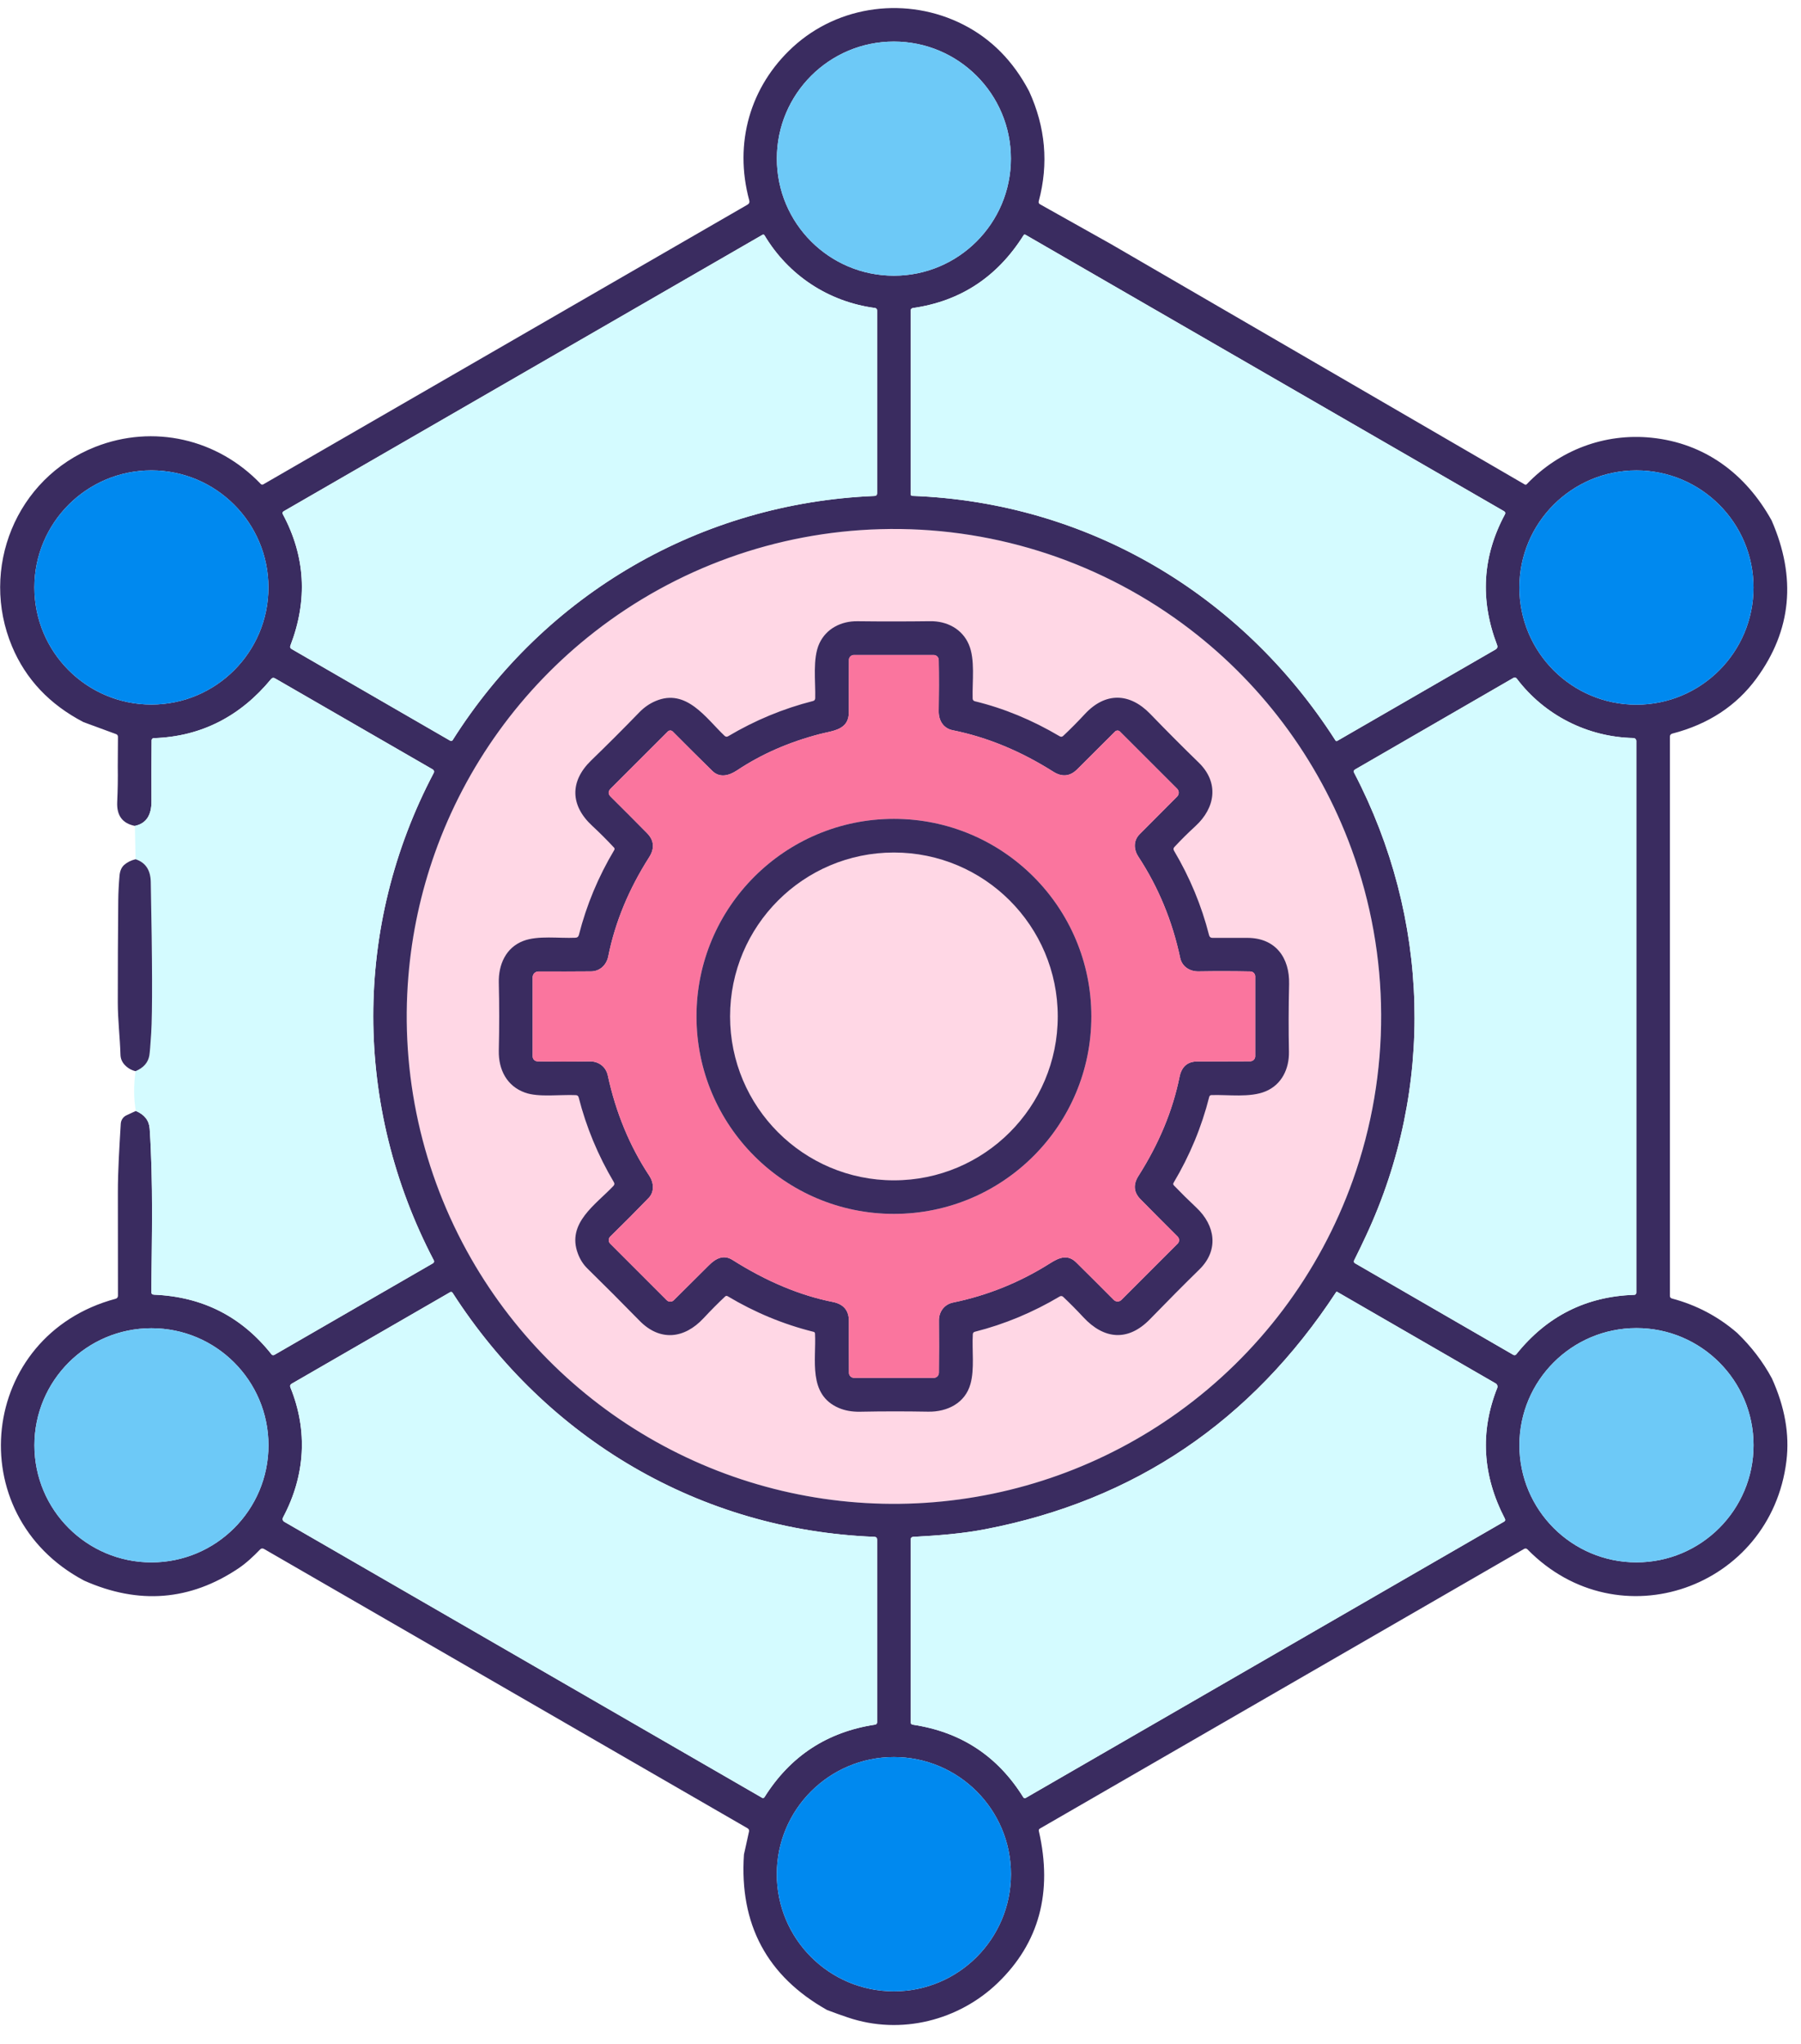 <svg width="67" height="76" viewBox="0 0 67 76" fill="none" xmlns="http://www.w3.org/2000/svg">
  <g clip-path="url(#clip0_370_935)">
    <path d="M44.029 52.37C35.978 58.323 24.626 56.623 18.673 48.572C12.72 40.521 14.421 29.169 22.471 23.216C30.522 17.263 41.874 18.964 47.827 27.015C53.78 35.065 52.079 46.417 44.029 52.37Z" fill="#FFD7E5"/>
    <path d="M38.285 3.395C38.896 4.729 39.015 6.092 38.643 7.483C38.63 7.534 38.646 7.572 38.692 7.597L41.333 9.078L56.727 18.017C56.75 18.029 56.777 18.025 56.794 18.008C58.004 16.739 59.692 16.098 61.436 16.276C63.411 16.478 64.938 17.608 65.907 19.352C66.837 21.483 66.649 23.441 65.344 25.226C64.596 26.247 63.553 26.931 62.214 27.278C62.154 27.294 62.123 27.332 62.123 27.393V48.184C62.123 48.238 62.149 48.272 62.201 48.285C63.109 48.526 63.916 48.951 64.622 49.561C65.152 50.071 65.584 50.635 65.916 51.252C66.398 52.311 66.579 53.335 66.458 54.322C65.883 59.045 60.221 61.075 56.826 57.614C56.787 57.575 56.744 57.569 56.697 57.596L38.689 67.992C38.651 68.013 38.637 68.045 38.647 68.087C39.168 70.366 38.658 72.249 37.117 73.734C35.684 75.114 33.532 75.693 31.539 75.017C31.283 74.931 31.026 74.839 30.769 74.741C28.533 73.483 27.502 71.555 27.676 68.959L27.864 68.107C27.876 68.052 27.857 68.01 27.807 67.981L9.824 57.598C9.768 57.566 9.718 57.572 9.674 57.618C9.433 57.868 9.158 58.126 8.872 58.318C7.074 59.523 5.161 59.675 3.134 58.776C-1.517 56.32 -0.779 49.653 4.299 48.295C4.359 48.278 4.388 48.239 4.388 48.178C4.388 46.911 4.387 45.636 4.385 44.354C4.384 43.501 4.443 42.639 4.493 41.783C4.502 41.647 4.584 41.527 4.707 41.471L5.053 41.31C5.376 41.445 5.547 41.666 5.568 41.972C5.703 43.983 5.648 46.041 5.629 48.04C5.629 48.105 5.661 48.139 5.725 48.142C7.528 48.215 8.985 48.953 10.097 50.356C10.128 50.396 10.166 50.403 10.211 50.378L16.107 46.974C16.145 46.953 16.159 46.905 16.139 46.867C13.143 41.139 13.129 34.444 16.137 28.738C16.16 28.693 16.145 28.638 16.101 28.612L10.23 25.224C10.175 25.192 10.127 25.201 10.086 25.249C8.956 26.622 7.497 27.39 5.726 27.447C5.67 27.449 5.641 27.478 5.64 27.534C5.632 28.278 5.63 29.029 5.635 29.786C5.64 30.317 5.433 30.625 5.017 30.71C4.556 30.62 4.337 30.325 4.36 29.823C4.381 29.377 4.388 28.938 4.381 28.508L4.388 27.4C4.388 27.349 4.364 27.314 4.317 27.297L3.105 26.851C1.845 26.195 0.959 25.256 0.447 24.035C-0.759 21.155 0.582 17.789 3.538 16.62C5.704 15.765 8.095 16.315 9.702 17.998C9.725 18.023 9.763 18.028 9.794 18.011L27.807 7.611C27.871 7.574 27.893 7.521 27.873 7.45C27.296 5.323 27.904 3.213 29.495 1.751C31.214 0.172 33.764 -0.137 35.835 0.915C36.878 1.445 37.695 2.272 38.285 3.395ZM37.607 5.898C37.607 3.494 35.658 1.545 33.254 1.545C30.849 1.545 28.9 3.494 28.9 5.898C28.9 8.303 30.849 10.252 33.254 10.252C35.658 10.252 37.607 8.303 37.607 5.898ZM32.546 11.452C30.812 11.219 29.326 10.232 28.44 8.749C28.425 8.723 28.392 8.715 28.367 8.73L10.556 19.009C10.508 19.038 10.496 19.076 10.524 19.125C11.36 20.686 11.454 22.313 10.803 24.006C10.781 24.062 10.797 24.105 10.85 24.135L16.75 27.544C16.78 27.562 16.82 27.552 16.839 27.522C20.286 22.069 26.077 18.709 32.532 18.442C32.597 18.44 32.63 18.406 32.63 18.339V11.549C32.63 11.492 32.602 11.459 32.546 11.452ZM33.936 18.439C40.42 18.677 46.18 22.065 49.684 27.537C49.697 27.558 49.724 27.564 49.745 27.551L55.633 24.152C55.702 24.113 55.722 24.056 55.693 23.982C55.051 22.303 55.148 20.684 55.985 19.127C56.012 19.077 56.001 19.038 55.952 19.009L38.151 8.731C38.121 8.714 38.096 8.719 38.078 8.749C37.101 10.299 35.73 11.201 33.963 11.454C33.908 11.462 33.88 11.494 33.88 11.549V18.381C33.88 18.413 33.905 18.438 33.936 18.439ZM9.986 21.844C9.986 19.44 8.037 17.491 5.632 17.491C3.228 17.491 1.279 19.44 1.279 21.844C1.279 24.249 3.228 26.198 5.632 26.198C8.037 26.198 9.986 24.249 9.986 21.844ZM65.233 21.847C65.233 19.442 63.283 17.492 60.878 17.492C58.472 17.492 56.523 19.442 56.523 21.847C56.523 24.253 58.472 26.203 60.878 26.203C63.283 26.203 65.233 24.253 65.233 21.847ZM16.176 31.725C15.655 33.192 15.325 34.72 15.195 36.271C14.885 39.938 15.699 43.612 17.528 46.804C19.213 49.745 21.688 52.154 24.673 53.758C27.661 55.366 31.041 56.102 34.427 55.882C37.817 55.662 41.076 54.495 43.833 52.513C46.823 50.364 49.088 47.357 50.326 43.89C51.749 39.903 51.732 35.544 50.278 31.569C49.049 28.209 46.853 25.287 43.968 23.173C40.72 20.793 36.772 19.563 32.747 19.677C28.887 19.784 25.163 21.122 22.117 23.496C19.394 25.617 17.332 28.472 16.176 31.725ZM60.767 27.443C59.057 27.408 57.455 26.593 56.429 25.237C56.393 25.19 56.349 25.181 56.297 25.21L50.411 28.612C50.36 28.642 50.348 28.683 50.376 28.736C53.196 34.14 53.385 40.455 50.815 45.956C50.676 46.256 50.53 46.558 50.378 46.862C50.354 46.911 50.366 46.95 50.414 46.978L56.296 50.378C56.34 50.403 56.378 50.396 56.41 50.356C57.543 48.942 59.004 48.206 60.792 48.148C60.846 48.146 60.873 48.118 60.873 48.064V27.551C60.873 27.492 60.826 27.444 60.767 27.443ZM32.528 57.146C26.057 56.892 20.341 53.522 16.834 48.068C16.815 48.04 16.777 48.031 16.748 48.048L10.85 51.453C10.795 51.486 10.78 51.531 10.803 51.589C11.46 53.203 11.352 54.874 10.536 56.412C10.495 56.49 10.512 56.551 10.589 56.595L28.35 66.849C28.381 66.867 28.421 66.858 28.44 66.827C29.399 65.3 30.769 64.401 32.552 64.13C32.604 64.123 32.63 64.093 32.63 64.039V57.252C32.63 57.185 32.596 57.149 32.528 57.146ZM55.64 51.441L49.745 48.037C49.732 48.029 49.715 48.033 49.706 48.047C46.557 52.85 42.212 55.788 36.668 56.86C35.801 57.029 34.879 57.099 33.979 57.146C33.913 57.149 33.88 57.184 33.88 57.251V64.041C33.88 64.094 33.906 64.124 33.958 64.132C35.744 64.398 37.113 65.296 38.065 66.826C38.09 66.866 38.123 66.875 38.165 66.851L55.952 56.582C55.998 56.556 56.008 56.519 55.983 56.471C55.148 54.861 55.053 53.242 55.699 51.611C55.724 51.547 55.699 51.475 55.64 51.441ZM9.988 53.743C9.988 51.338 8.038 49.389 5.634 49.389C3.229 49.389 1.28 51.338 1.28 53.743C1.28 56.147 3.229 58.096 5.634 58.096C8.038 58.096 9.988 56.147 9.988 53.743ZM65.235 53.739C65.235 51.334 63.285 49.384 60.879 49.384C58.474 49.384 56.524 51.334 56.524 53.739C56.524 56.145 58.474 58.095 60.879 58.095C63.285 58.095 65.235 56.145 65.235 53.739ZM37.609 69.69C37.609 67.285 35.659 65.335 33.254 65.335C30.848 65.335 28.898 67.285 28.898 69.69C28.898 72.096 30.848 74.046 33.254 74.046C35.659 74.046 37.609 72.096 37.609 69.69Z" fill="#3A2C60"/>
    <path d="M33.253 1.545C35.658 1.545 37.607 3.494 37.607 5.898C37.607 8.303 35.658 10.252 33.253 10.252C30.849 10.252 28.9 8.303 28.9 5.898C28.9 3.494 30.849 1.545 33.253 1.545Z" fill="#6DC9F7"/>
    <path d="M28.44 8.749C29.326 10.232 30.812 11.219 32.546 11.452C32.602 11.46 32.63 11.492 32.63 11.549V18.339C32.63 18.406 32.597 18.44 32.532 18.442C26.077 18.709 20.286 22.07 16.839 27.522C16.82 27.552 16.78 27.562 16.75 27.544L10.85 24.135C10.797 24.105 10.781 24.062 10.803 24.006C11.454 22.313 11.36 20.686 10.524 19.125C10.496 19.076 10.508 19.038 10.556 19.01L28.367 8.73C28.392 8.715 28.425 8.723 28.44 8.749Z" fill="#D4FBFF"/>
    <path d="M49.684 27.537C46.18 22.065 40.42 18.677 33.936 18.439C33.905 18.438 33.88 18.413 33.88 18.381V11.549C33.88 11.494 33.908 11.462 33.963 11.454C35.73 11.201 37.101 10.299 38.078 8.749C38.096 8.719 38.121 8.714 38.151 8.731L55.952 19.009C56.001 19.038 56.012 19.077 55.985 19.127C55.148 20.684 55.051 22.303 55.693 23.982C55.722 24.056 55.702 24.113 55.633 24.152L49.745 27.551C49.724 27.564 49.697 27.557 49.684 27.537Z" fill="#D4FBFF"/>
    <path d="M5.632 17.491C8.037 17.491 9.986 19.44 9.986 21.844C9.986 24.249 8.037 26.198 5.632 26.198C3.228 26.198 1.279 24.249 1.279 21.844C1.279 19.44 3.228 17.491 5.632 17.491Z" fill="#0089EF"/>
    <path d="M60.878 17.492C63.283 17.492 65.233 19.442 65.233 21.848C65.233 24.253 63.283 26.203 60.878 26.203C58.472 26.203 56.523 24.253 56.523 21.848C56.523 19.442 58.472 17.492 60.878 17.492Z" fill="#0089EF"/>
    <path d="M21.535 34.768C21.818 33.655 22.258 32.6 22.854 31.603C22.869 31.576 22.866 31.541 22.844 31.519C22.583 31.238 22.312 30.968 22.033 30.709C21.213 29.953 21.189 29.055 21.994 28.276C22.602 27.687 23.199 27.091 23.783 26.488C23.963 26.303 24.165 26.162 24.391 26.067C25.537 25.581 26.265 26.709 26.954 27.36C26.996 27.4 27.041 27.405 27.09 27.376C28.088 26.784 29.139 26.348 30.242 26.068C30.297 26.055 30.326 26.02 30.327 25.963C30.344 25.334 30.223 24.488 30.481 23.927C30.738 23.372 31.294 23.093 31.897 23.1C32.811 23.111 33.714 23.11 34.605 23.099C35.222 23.091 35.79 23.382 36.04 23.96C36.284 24.524 36.166 25.334 36.184 25.973C36.186 26.029 36.214 26.064 36.27 26.077C37.345 26.338 38.395 26.771 39.422 27.378C39.469 27.406 39.513 27.401 39.553 27.364C39.816 27.117 40.087 26.844 40.365 26.545C41.127 25.729 42.028 25.759 42.789 26.545C43.407 27.184 44.01 27.789 44.597 28.359C45.358 29.1 45.216 30.037 44.472 30.719C44.199 30.969 43.938 31.228 43.688 31.497C43.65 31.538 43.646 31.582 43.674 31.631C44.266 32.629 44.701 33.678 44.98 34.777C44.997 34.842 45.038 34.874 45.104 34.874C45.539 34.873 45.973 34.873 46.405 34.874C47.451 34.877 47.979 35.608 47.957 36.594C47.936 37.464 47.934 38.301 47.951 39.107C47.963 39.739 47.684 40.331 47.082 40.581C46.502 40.823 45.697 40.7 45.065 40.72C45.028 40.721 44.995 40.747 44.986 40.783C44.704 41.904 44.261 42.97 43.658 43.982C43.637 44.016 43.641 44.048 43.669 44.077C43.933 44.352 44.212 44.628 44.507 44.905C45.215 45.571 45.349 46.488 44.621 47.202C44.068 47.743 43.455 48.359 42.783 49.051C41.967 49.892 41.072 49.811 40.298 48.976C40.056 48.715 39.806 48.463 39.55 48.221C39.516 48.189 39.465 48.183 39.425 48.207C38.422 48.803 37.369 49.241 36.268 49.52C36.218 49.532 36.192 49.564 36.19 49.615C36.156 50.214 36.259 50.906 36.102 51.464C35.907 52.169 35.244 52.505 34.529 52.492C33.687 52.477 32.841 52.477 31.991 52.494C31.695 52.499 31.432 52.452 31.202 52.353C30.045 51.853 30.37 50.556 30.32 49.589C30.318 49.553 30.3 49.531 30.266 49.523C29.149 49.246 28.083 48.804 27.068 48.198C27.038 48.18 27.001 48.184 26.978 48.207C26.714 48.454 26.446 48.724 26.173 49.017C25.454 49.789 24.548 49.886 23.788 49.107C23.132 48.436 22.486 47.789 21.85 47.166C21.699 47.018 21.582 46.836 21.5 46.618C21.066 45.477 22.175 44.786 22.824 44.094C22.861 44.053 22.866 44.009 22.838 43.961C22.245 42.961 21.809 41.91 21.528 40.808C21.515 40.754 21.48 40.725 21.424 40.722C20.841 40.695 20.034 40.811 19.53 40.628C18.855 40.386 18.542 39.775 18.556 39.068C18.576 38.208 18.576 37.368 18.556 36.549C18.539 35.866 18.819 35.237 19.467 34.988C20.02 34.777 20.792 34.898 21.408 34.869C21.476 34.867 21.518 34.833 21.535 34.768ZM24.13 44.546C23.7 44.992 23.224 45.47 22.702 45.982C22.666 46.016 22.646 46.063 22.646 46.112C22.646 46.162 22.665 46.209 22.7 46.244L24.804 48.348C24.877 48.42 24.993 48.42 25.065 48.348C25.497 47.918 25.933 47.484 26.373 47.048C26.631 46.79 26.921 46.641 27.251 46.851C28.513 47.649 29.757 48.17 30.984 48.413C31.383 48.493 31.581 48.73 31.58 49.124C31.578 49.744 31.579 50.386 31.583 51.048C31.584 51.151 31.668 51.234 31.77 51.234H34.74C34.843 51.234 34.926 51.151 34.927 51.048C34.934 50.384 34.935 49.736 34.929 49.104C34.926 48.779 35.13 48.501 35.452 48.435C36.743 48.169 37.949 47.681 39.07 46.971C39.418 46.749 39.729 46.638 40.04 46.946C40.494 47.394 40.958 47.857 41.433 48.335C41.471 48.373 41.522 48.395 41.576 48.395C41.63 48.395 41.681 48.373 41.719 48.335L43.81 46.244C43.844 46.21 43.864 46.162 43.864 46.114C43.864 46.064 43.844 46.018 43.81 45.983C43.323 45.498 42.864 45.036 42.431 44.597C42.174 44.337 42.148 44.045 42.355 43.722C43.117 42.524 43.626 41.299 43.88 40.047C43.957 39.663 44.178 39.471 44.543 39.47C45.197 39.467 45.852 39.465 46.508 39.464C46.612 39.463 46.696 39.379 46.696 39.276L46.696 36.307C46.696 36.207 46.616 36.126 46.516 36.124C45.884 36.111 45.242 36.11 44.59 36.121C44.268 36.127 43.975 35.948 43.905 35.621C43.614 34.249 43.096 32.994 42.35 31.856C42.173 31.588 42.158 31.259 42.397 31.019C42.858 30.554 43.323 30.088 43.789 29.622C43.829 29.582 43.851 29.529 43.851 29.474C43.851 29.418 43.829 29.365 43.789 29.326L41.664 27.203C41.639 27.178 41.606 27.165 41.572 27.165C41.538 27.165 41.505 27.178 41.481 27.203C41.019 27.664 40.549 28.132 40.072 28.608C39.806 28.872 39.51 28.901 39.184 28.695C37.963 27.923 36.717 27.41 35.444 27.154C35.088 27.082 34.915 26.784 34.921 26.437C34.931 25.8 34.932 25.169 34.922 24.544C34.921 24.439 34.836 24.355 34.732 24.355H31.767C31.665 24.355 31.581 24.438 31.581 24.54C31.577 25.208 31.576 25.856 31.578 26.485C31.58 27.148 30.98 27.17 30.511 27.292C29.355 27.591 28.324 28.042 27.417 28.647C27.117 28.845 26.771 28.936 26.495 28.662C26.015 28.19 25.524 27.703 25.024 27.199C24.975 27.151 24.895 27.151 24.846 27.199L22.718 29.325C22.618 29.426 22.618 29.526 22.719 29.625C23.19 30.092 23.64 30.542 24.068 30.977C24.334 31.245 24.36 31.545 24.149 31.877C23.387 33.071 22.881 34.299 22.628 35.562C22.564 35.88 22.318 36.12 21.982 36.121C21.359 36.126 20.709 36.127 20.033 36.124C19.975 36.124 19.92 36.146 19.879 36.187C19.838 36.227 19.816 36.282 19.816 36.34V39.281C19.816 39.382 19.896 39.464 19.995 39.465C20.625 39.479 21.27 39.479 21.933 39.467C22.266 39.461 22.54 39.661 22.611 39.99C22.912 41.379 23.428 42.623 24.157 43.724C24.323 43.974 24.351 44.319 24.13 44.546Z" fill="#3A2C60"/>
    <path d="M24.13 44.546C24.351 44.319 24.323 43.974 24.157 43.724C23.428 42.624 22.912 41.379 22.611 39.99C22.54 39.661 22.266 39.461 21.933 39.467C21.27 39.48 20.625 39.479 19.995 39.465C19.896 39.464 19.816 39.382 19.816 39.281V36.34C19.816 36.282 19.838 36.227 19.879 36.187C19.92 36.147 19.975 36.124 20.033 36.124C20.709 36.127 21.359 36.127 21.982 36.121C22.318 36.12 22.564 35.881 22.628 35.562C22.881 34.299 23.387 33.071 24.149 31.877C24.36 31.546 24.333 31.245 24.068 30.977C23.64 30.542 23.19 30.092 22.719 29.625C22.618 29.526 22.618 29.426 22.718 29.325L24.846 27.2C24.895 27.151 24.975 27.151 25.024 27.2C25.524 27.703 26.015 28.19 26.495 28.662C26.771 28.936 27.117 28.845 27.417 28.647C28.324 28.043 29.355 27.591 30.511 27.292C30.98 27.17 31.58 27.148 31.578 26.485C31.576 25.856 31.577 25.208 31.581 24.54C31.581 24.438 31.665 24.355 31.767 24.355H34.732C34.836 24.355 34.921 24.44 34.922 24.544C34.932 25.17 34.931 25.8 34.921 26.437C34.915 26.784 35.088 27.082 35.444 27.154C36.717 27.41 37.963 27.923 39.184 28.695C39.51 28.901 39.806 28.872 40.072 28.608C40.549 28.133 41.019 27.664 41.481 27.203C41.505 27.178 41.538 27.165 41.572 27.165C41.606 27.165 41.639 27.178 41.664 27.203L43.789 29.327C43.829 29.365 43.851 29.418 43.851 29.474C43.851 29.529 43.829 29.582 43.789 29.622C43.323 30.088 42.858 30.554 42.397 31.019C42.158 31.26 42.173 31.588 42.35 31.857C43.096 32.994 43.614 34.249 43.905 35.621C43.975 35.948 44.268 36.127 44.59 36.121C45.242 36.11 45.884 36.111 46.516 36.124C46.616 36.126 46.696 36.207 46.696 36.307L46.696 39.276C46.696 39.379 46.612 39.463 46.508 39.464C45.852 39.465 45.197 39.467 44.543 39.47C44.178 39.471 43.957 39.663 43.88 40.047C43.626 41.299 43.117 42.524 42.355 43.722C42.148 44.045 42.174 44.337 42.431 44.597C42.864 45.036 43.323 45.498 43.81 45.984C43.844 46.018 43.864 46.065 43.864 46.114C43.864 46.163 43.844 46.21 43.81 46.245L41.719 48.335C41.681 48.374 41.63 48.395 41.576 48.395C41.522 48.395 41.471 48.374 41.433 48.335C40.958 47.857 40.494 47.394 40.04 46.946C39.729 46.638 39.418 46.749 39.07 46.971C37.949 47.681 36.743 48.169 35.452 48.435C35.13 48.501 34.926 48.779 34.929 49.104C34.935 49.736 34.934 50.384 34.927 51.048C34.926 51.151 34.843 51.234 34.74 51.234H31.77C31.668 51.234 31.584 51.151 31.583 51.048C31.579 50.386 31.578 49.745 31.58 49.125C31.581 48.73 31.383 48.493 30.984 48.414C29.757 48.17 28.513 47.649 27.251 46.851C26.921 46.641 26.631 46.79 26.373 47.048C25.933 47.484 25.497 47.918 25.065 48.348C24.993 48.42 24.877 48.42 24.804 48.348L22.7 46.245C22.665 46.209 22.646 46.162 22.646 46.112C22.646 46.063 22.666 46.016 22.702 45.982C23.224 45.471 23.7 44.992 24.13 44.546ZM40.6 37.793C40.6 33.737 37.311 30.449 33.255 30.449C29.199 30.449 25.91 33.737 25.91 37.793C25.91 41.85 29.199 45.138 33.255 45.138C37.311 45.138 40.6 41.85 40.6 37.793Z" fill="#FA759E"/>
    <path d="M5.053 41.31C4.972 40.855 4.969 40.362 5.042 39.831C5.339 39.707 5.51 39.512 5.556 39.247C5.574 39.135 5.597 38.86 5.625 38.42C5.673 37.62 5.667 35.744 5.609 32.793C5.6 32.35 5.411 32.069 5.043 31.95L5.017 30.71C5.433 30.625 5.64 30.317 5.635 29.786C5.63 29.029 5.632 28.278 5.64 27.534C5.641 27.478 5.67 27.449 5.726 27.447C7.497 27.39 8.956 26.622 10.086 25.249C10.127 25.201 10.175 25.192 10.23 25.224L16.101 28.612C16.145 28.638 16.16 28.693 16.137 28.738C13.129 34.444 13.143 41.139 16.139 46.867C16.159 46.905 16.145 46.953 16.107 46.974L10.211 50.378C10.166 50.403 10.128 50.396 10.097 50.356C8.985 48.953 7.528 48.215 5.725 48.142C5.661 48.139 5.629 48.105 5.629 48.04C5.648 46.041 5.703 43.983 5.568 41.972C5.547 41.666 5.376 41.445 5.053 41.31Z" fill="#D4FBFF"/>
    <path d="M56.429 25.237C57.455 26.593 59.057 27.408 60.767 27.443C60.826 27.444 60.873 27.492 60.873 27.551V48.064C60.873 48.118 60.846 48.146 60.792 48.148C59.004 48.206 57.543 48.942 56.41 50.356C56.378 50.396 56.34 50.403 56.296 50.378L50.414 46.978C50.366 46.95 50.354 46.911 50.378 46.862C50.53 46.558 50.676 46.256 50.815 45.956C53.385 40.455 53.196 34.14 50.376 28.736C50.348 28.683 50.36 28.642 50.411 28.612L56.297 25.21C56.349 25.181 56.393 25.19 56.429 25.237Z" fill="#D4FBFF"/>
    <path d="M40.6 37.793C40.6 41.85 37.312 45.138 33.255 45.138C29.199 45.138 25.91 41.85 25.91 37.793C25.91 33.737 29.199 30.449 33.255 30.449C37.312 30.449 40.6 33.737 40.6 37.793ZM39.35 37.795C39.35 34.429 36.621 31.7 33.255 31.7C29.889 31.7 27.16 34.429 27.16 37.795C27.16 41.161 29.889 43.89 33.255 43.89C36.621 43.89 39.35 41.161 39.35 37.795Z" fill="#3A2C60"/>
    <path d="M5.043 31.95C5.411 32.069 5.6 32.35 5.609 32.793C5.667 35.744 5.673 37.62 5.625 38.42C5.597 38.86 5.574 39.135 5.556 39.247C5.51 39.512 5.339 39.707 5.042 39.831C4.886 39.795 4.753 39.717 4.642 39.6C4.54 39.492 4.486 39.366 4.482 39.22C4.463 38.568 4.382 37.934 4.382 37.276C4.381 36.002 4.387 34.739 4.399 33.486C4.402 33.192 4.418 32.884 4.446 32.564C4.462 32.384 4.52 32.25 4.62 32.161C4.732 32.062 4.873 31.992 5.043 31.95Z" fill="#3A2C60"/>
    <path d="M16.834 48.068C20.341 53.522 26.057 56.892 32.528 57.146C32.596 57.149 32.63 57.185 32.63 57.252V64.039C32.63 64.093 32.604 64.123 32.552 64.13C30.769 64.401 29.399 65.3 28.44 66.827C28.421 66.858 28.381 66.867 28.35 66.849L10.589 56.595C10.512 56.551 10.495 56.49 10.536 56.412C11.352 54.874 11.46 53.203 10.803 51.589C10.78 51.531 10.795 51.486 10.85 51.453L16.748 48.048C16.777 48.031 16.815 48.04 16.834 48.068Z" fill="#D4FBFF"/>
    <path d="M55.64 51.441C55.699 51.475 55.724 51.548 55.699 51.611C55.053 53.242 55.148 54.862 55.983 56.471C56.008 56.519 55.998 56.556 55.952 56.582L38.165 66.851C38.123 66.875 38.09 66.867 38.065 66.826C37.113 65.297 35.744 64.399 33.958 64.132C33.906 64.124 33.88 64.094 33.88 64.041V57.251C33.88 57.184 33.913 57.15 33.979 57.146C34.879 57.099 35.801 57.029 36.668 56.86C42.212 55.788 46.557 52.85 49.706 48.047C49.715 48.033 49.732 48.029 49.745 48.037L55.64 51.441Z" fill="#D4FBFF"/>
    <path d="M5.634 49.389C8.038 49.389 9.988 51.338 9.988 53.743C9.988 56.147 8.038 58.096 5.634 58.096C3.23 58.096 1.28 56.147 1.28 53.743C1.28 51.338 3.23 49.389 5.634 49.389Z" fill="#6DC9F7"/>
    <path d="M60.879 49.384C63.285 49.384 65.234 51.334 65.234 53.74C65.234 56.145 63.285 58.095 60.879 58.095C58.474 58.095 56.524 56.145 56.524 53.74C56.524 51.334 58.474 49.384 60.879 49.384Z" fill="#6DC9F7"/>
    <path d="M33.253 65.335C35.659 65.335 37.609 67.285 37.609 69.69C37.609 72.096 35.659 74.045 33.253 74.045C30.848 74.045 28.898 72.096 28.898 69.69C28.898 67.285 30.848 65.335 33.253 65.335Z" fill="#0089EF"/>
  </g>
  <defs>
    <clipPath id="clip0_370_935">
      <rect width="66.489" height="75" fill="white" transform="translate(0.005 0.3)"/>
    </clipPath>
  </defs>
</svg>